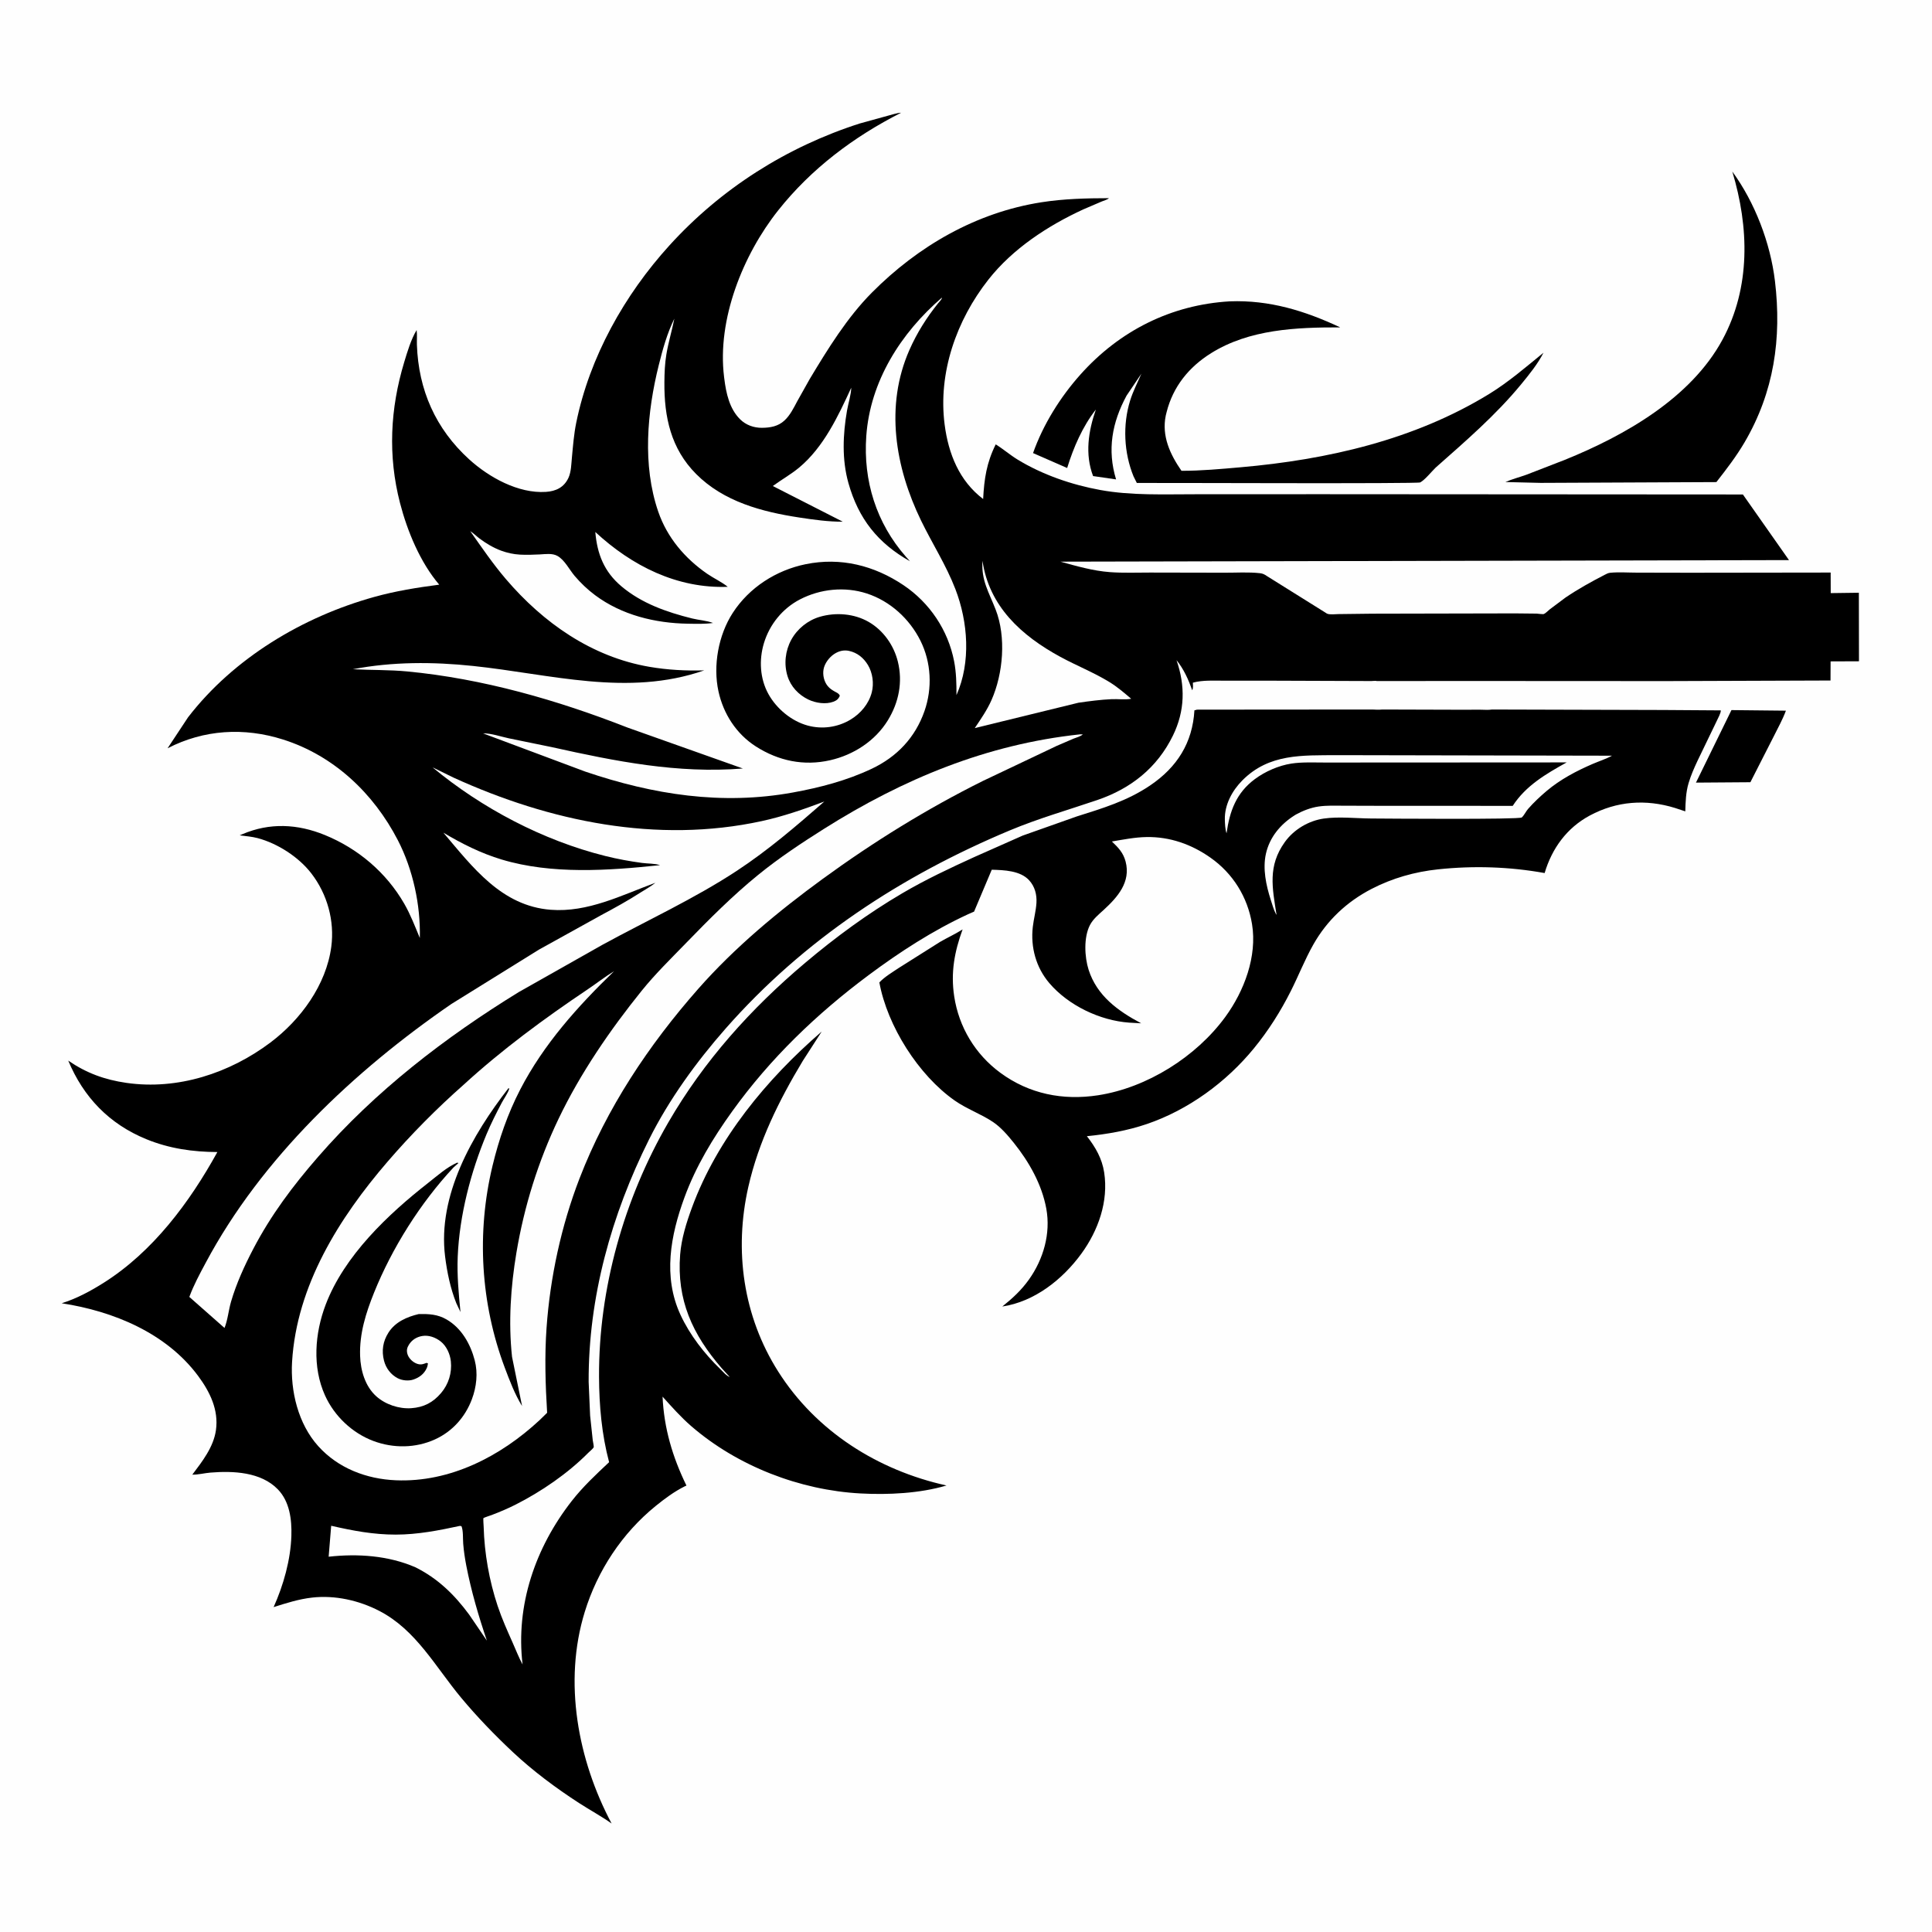 <svg version="1.1" xmlns="http://www.w3.org/2000/svg" style="display: block;" viewBox="0 0 2048 2048" width="1024" height="1024">
<path transform="translate(0,0)" fill="rgb(254,254,254)" d="M -0 -0 L 2048 0 L 2048 2048 L -0 2048 L -0 -0 z"/>
<path transform="translate(0,0)" fill="rgb(0,0,0)" d="M 1835.41 752.736 L 1893.14 753.339 C 1889.77 762.501 1884.86 771.322 1880.5 780.067 L 1855.48 829.189 L 1797.79 829.611 L 1835.41 752.736 z"/>
<path transform="translate(0,0)" fill="rgb(0,0,0)" d="M 1836.3 181.822 C 1860.3 214.664 1876.69 257.57 1881.52 297.906 C 1888.79 358.658 1880.57 415.57 1849.3 468.908 C 1840.55 483.829 1830.06 497.448 1819.43 511.036 L 1633.17 511.878 L 1595.79 510.979 C 1602.96 507.831 1610.77 505.861 1618.16 503.198 L 1658.78 487.451 C 1722.14 461.806 1792.43 422.042 1825.96 359.957 C 1855.91 304.516 1854.15 240.789 1836.3 181.822 z"/>
<path transform="translate(0,0)" fill="rgb(0,0,0)" d="M 1303.65 319.433 C 1345.54 317.849 1383.15 329.423 1420.71 347.038 C 1374.13 346.973 1324.54 348.952 1283.8 374.381 C 1260.23 389.091 1243.44 409.896 1236.64 436.917 L 1235.76 440.484 C 1231.26 462.253 1240.39 481.72 1252.41 499.074 C 1273.08 499.121 1294.52 497.128 1315.12 495.327 C 1406.86 487.306 1499.27 466.297 1578.56 417.629 C 1599.12 405.012 1617.5 389.12 1636.15 373.91 C 1630.22 385.664 1620.83 397.217 1612.5 407.35 C 1585.59 440.089 1553.52 467.633 1521.9 495.642 C 1517.4 499.993 1510.73 508.477 1505.48 511.382 C 1502.65 512.949 1234.91 511.782 1205.08 511.951 L 1201.63 505.054 C 1191.37 480.04 1189.96 450.308 1198.02 424.5 C 1201.14 414.514 1205.83 405.613 1209.95 396.073 L 1194.17 419.437 C 1178.81 447.905 1173.51 476.865 1183.09 508.19 L 1158.71 504.657 C 1149.91 481.388 1153.71 456.986 1161.66 434.143 C 1147.45 452.285 1138.02 474.221 1131.23 496.089 L 1095.07 480.284 C 1105.77 449.989 1123.97 420.917 1145.27 397.055 C 1186.76 350.584 1241.49 323.055 1303.65 319.433 z"/>
<path transform="translate(0,0)" fill="rgb(0,0,0)" d="M 1763 752.617 L 1824.08 753.032 C 1824.46 755.521 1820.97 761.633 1819.91 764.055 L 1799.47 806.415 C 1795.86 814.09 1792.42 821.928 1789.99 830.061 C 1787.07 839.819 1786.75 849.98 1786.48 860.083 L 1775.56 856.465 C 1744.63 846.934 1713.76 849.147 1685.14 864.555 C 1660.86 877.624 1645.07 899.467 1637.38 925.47 C 1600.16 918.741 1562.02 917.536 1524.38 921.54 C 1499.72 924.162 1476.06 930.831 1454.02 942.227 C 1427.72 955.821 1406.68 975.58 1392.12 1001.37 C 1383.21 1017.13 1376.53 1034.25 1368.38 1050.43 C 1357.49 1072.08 1344.61 1092.44 1329.25 1111.22 C 1299.9 1147.11 1259.71 1176.54 1215.66 1191.53 C 1194.96 1198.57 1173.82 1202.22 1152.14 1204.42 C 1161.23 1216 1168.17 1228 1170.46 1242.8 C 1175.2 1273.49 1164.21 1304.41 1146.23 1329.04 C 1126.3 1356.34 1096.58 1379.84 1062.49 1384.96 C 1073.33 1376.26 1082.67 1367.7 1090.76 1356.32 C 1106.08 1334.77 1113.95 1307.53 1109.12 1281.2 C 1104.4 1255.49 1090.88 1231.66 1074.7 1211.48 C 1068.38 1203.6 1061.08 1195.04 1052.63 1189.36 C 1039.81 1180.75 1025.03 1175.7 1012.12 1166.68 C 973.694 1139.85 940.573 1087.56 932.157 1041.4 C 937.882 1035.36 945.808 1030.74 952.711 1026.09 L 996.488 998.461 C 1004.04 994.05 1012.03 990.45 1019.44 985.817 L 1020.4 985.202 C 1011.76 1008.89 1007.66 1030.88 1011.49 1056.17 C 1016.44 1088.81 1033.89 1117.73 1060.51 1137.27 C 1091.06 1159.7 1126.83 1166.75 1164 1161.03 C 1215.88 1153.04 1268.01 1120.23 1298.9 1077.94 C 1318.87 1050.59 1332.82 1013.82 1327.2 979.572 C 1322.5 950.904 1307.01 925.978 1283.24 909.221 C 1263.11 895.031 1240.22 886.91 1215.43 887.305 C 1203.09 887.501 1190.78 889.958 1178.65 892.011 C 1185.46 898.486 1190.71 903.891 1193.19 913.293 C 1198.91 935.045 1184.6 951.104 1169.95 964.546 C 1164.61 969.438 1158.73 974.154 1155.35 980.679 C 1148.64 993.666 1149.65 1014.46 1153.97 1028 C 1162.79 1055.61 1185.23 1071.79 1209.71 1084.75 L 1197 1084.04 C 1166.03 1081.86 1132.51 1065.82 1112.29 1042.09 C 1098.2 1025.55 1092.34 1004.05 1094.81 982.58 C 1095.79 974.046 1098.18 965.576 1098.68 957 C 1099.19 948.253 1096.97 939.79 1090.99 933.193 C 1081.6 922.836 1064.27 922.306 1051.3 921.945 L 1032.56 966.338 L 1026.03 969.206 C 988.961 986.306 953.497 1009.29 920.824 1033.64 C 865.538 1074.84 816.454 1122.04 776.136 1178.11 C 755.628 1206.63 737.73 1236.17 725.558 1269.33 C 710.772 1309.63 702.564 1353.36 721.39 1393.85 C 731.397 1415.37 746.485 1434.72 763.47 1451.2 C 766.343 1453.99 769.831 1458.31 773.528 1459.66 L 765.059 1450.39 C 733.936 1414.45 717.241 1377.94 720.992 1329.86 C 722.311 1312.96 727.707 1295.8 733.532 1279.98 C 760.405 1206.99 812.761 1143.9 871.031 1093.5 L 850.93 1124.67 C 825.726 1166.6 804.202 1210.02 793.287 1258.02 C 777.966 1325.41 787.696 1395.22 824.967 1453.96 C 865.227 1517.42 930.615 1558.58 1003.33 1574.68 C 974.945 1583.1 941.658 1584.69 912.238 1583.12 C 847.859 1579.68 781.747 1554.14 732.798 1511.81 C 721.752 1502.25 712.103 1491.32 702.338 1480.5 C 703.873 1514.15 712.936 1544.53 727.661 1574.77 L 725.685 1575.67 C 714.752 1581.13 704.609 1588.65 695.149 1596.32 C 659.425 1625.29 633.353 1664.86 619.84 1708.76 C 597.018 1782.91 612.486 1865.6 648.326 1932.99 C 637.215 1925.14 625.205 1918.66 613.786 1911.27 C 589.245 1895.38 564.802 1877.17 543.496 1857.17 C 524.203 1839.06 505.786 1820 488.833 1799.66 C 461.598 1766.99 441.162 1727.89 402.192 1707.69 C 380.554 1696.47 355.104 1690.75 330.732 1693.52 C 316.764 1695.11 303.388 1699.37 290.051 1703.61 C 300.478 1680.38 308.097 1653.48 308.872 1627.94 C 309.396 1610.69 307.031 1591.72 294.565 1578.81 C 276.66 1560.27 247.138 1559.05 223 1561.02 C 216.641 1561.54 210.207 1563.31 203.861 1563.19 C 214.451 1549.17 226.364 1533.95 228.911 1515.99 C 231.945 1494.6 222.512 1475.4 210.115 1458.67 C 176.208 1412.9 120.045 1389.88 65.4 1381.51 C 81.185 1376.56 95.767 1368.72 109.73 1359.92 C 161.962 1327.01 200.948 1274.67 230.421 1221.22 C 204.389 1221.11 179.426 1217.53 155.192 1207.62 C 115.718 1191.48 88.528 1163.07 72.337 1124.3 C 91.631 1137.52 110.879 1144.55 133.99 1147.89 C 188.365 1155.74 243.449 1137.62 286.706 1105.08 C 318.767 1080.96 345.785 1044.09 351.171 1003.66 C 354.832 976.169 346.953 947.789 330.039 925.851 C 316.618 908.445 294.323 894.076 273.078 888.429 C 267.013 886.816 260.326 886.34 254.095 885.501 L 256.973 884.255 C 285.853 871.9 315.346 873.335 344.299 885.141 C 379.518 899.503 409.467 924.866 428.527 957.982 C 435.179 969.539 439.928 982.045 445.035 994.325 C 445.901 959.419 437.759 921.621 421.717 890.617 C 396.022 840.957 353.942 800.983 299.96 783.894 C 258.719 770.838 216.18 773.317 177.639 793.205 L 199.349 760.358 C 247.795 697.537 320.933 653.817 396.81 632.754 C 419.594 626.429 442.212 622.822 465.598 619.774 C 445.424 596.178 431.715 562.931 424.021 533.176 C 411.081 483.13 413.579 433.271 428.462 383.967 C 431.886 372.626 435.603 360.05 441.65 349.84 C 442.319 354.928 441.765 360.354 441.942 365.5 C 443.6 413.485 461.833 454.629 497.349 486.94 C 518.294 505.994 549.412 523.313 578.661 521.428 C 589.32 520.741 597.918 516.632 602.594 506.5 C 605.546 500.104 605.611 491.584 606.277 484.646 C 607.448 472.451 608.362 460.174 610.818 448.15 C 625.07 378.363 661.913 312.706 709.561 260.221 C 764.311 199.912 833.896 155.75 911.372 130.895 L 940.609 122.828 C 945.183 121.68 950.552 119.729 955.223 119.497 C 904.985 144.996 860.02 178.748 824.872 223.055 C 787.521 270.14 760.006 338.705 767.549 399.563 L 767.799 401.5 C 769.682 416.718 773.233 433.316 784.559 444.487 C 790.751 450.594 799.065 453.563 807.696 453.494 C 816.551 453.424 824.826 451.991 831.548 445.767 C 837.55 440.209 841.215 432.666 845 425.553 L 858.387 401.688 C 877.448 369.977 897.978 336.613 924.172 310.235 C 973.181 260.883 1034.71 225.215 1104.06 214.396 C 1127.77 210.697 1151.59 210.119 1175.55 210.077 C 1174.04 211.582 1169.82 212.78 1167.74 213.649 L 1148.2 222.026 C 1110.7 239.31 1073.54 263.633 1047.8 296.327 C 1013.91 339.355 994.241 395.033 1001.35 450.055 C 1005.35 481.001 1016.84 509.749 1042.17 528.981 C 1043.31 507.326 1045.81 490.665 1055.49 471.059 C 1063.48 475.962 1070.53 482.171 1078.56 487.087 C 1104.98 503.25 1136.14 513.929 1166.5 519.445 C 1199.64 525.466 1234.06 523.882 1267.63 523.926 L 1400.03 523.873 L 1847.54 524.163 L 1896.39 593.73 L 1124.09 595.381 C 1141.3 600.136 1158.68 605.15 1176.56 606.479 C 1190.57 607.521 1205.02 606.913 1219.09 606.938 L 1297.66 607.09 C 1310.02 607.161 1323.61 606.223 1335.84 607.637 C 1338.64 607.961 1340.62 608.998 1342.92 610.602 L 1404.89 649.327 L 1406.55 650.407 C 1409.54 651.843 1415.28 650.999 1418.73 650.966 L 1454.82 650.536 L 1605.84 650.214 L 1628.89 650.451 C 1630.34 650.515 1635.47 651.318 1636.63 650.846 C 1638.38 650.14 1641.27 647.158 1642.92 645.855 L 1659.49 633.45 C 1672.89 624.364 1686.75 616.704 1701.11 609.283 C 1703.14 608.235 1704.68 607.381 1707 607.155 C 1715.99 606.278 1725.9 607.024 1734.98 607.018 L 1791.45 607.128 L 1940.58 606.932 L 1940.64 628.722 L 1970.47 628.333 L 1970.59 700.984 L 1940.5 701.105 L 1940.42 721.372 L 1766.36 721.987 L 1577.32 721.885 L 1459.4 721.923 C 1458.59 721.489 1454.77 721.919 1453.64 721.935 L 1346.63 721.555 L 1297.92 721.558 C 1287.2 721.589 1274.85 720.755 1264.5 723.669 C 1264.53 726.449 1265.09 729.233 1263.74 731.694 C 1259.78 720.266 1254.83 709.264 1247.16 699.795 C 1256.59 727.041 1256.14 753.581 1243.34 779.76 C 1226.7 813.822 1198.91 835.893 1163.18 848.07 C 1132.03 858.682 1100.73 867.562 1070.31 880.304 C 955.259 928.487 852.132 996.068 769.342 1090.14 C 738.237 1125.49 709.173 1165.5 688.074 1207.75 C 648.15 1287.7 623.616 1375.22 623.995 1464.95 L 625.558 1500.69 L 628.349 1526.82 C 628.504 1528.04 629.67 1533.17 629.321 1534.14 C 628.842 1535.46 624.778 1538.84 623.668 1539.96 C 601.868 1561.95 573.85 1581.15 546.324 1595.07 C 538.482 1599.04 530.398 1602.45 522.199 1605.6 C 521.154 1606.01 512.735 1608.83 512.484 1609.24 C 512.082 1609.9 512.655 1617.02 512.688 1618.21 C 513.455 1646.49 518.582 1675.49 527.524 1702.35 C 531.971 1715.71 537.732 1728.53 543.454 1741.37 C 546.866 1749.03 549.939 1757.06 553.953 1764.42 C 546.464 1701.5 567.423 1640.59 606.094 1591.09 C 617.892 1575.99 631.743 1563.04 645.682 1549.98 C 637.841 1520.54 635.142 1489.9 635 1459.49 C 634.563 1365.91 661.498 1270.92 708.33 1190.01 C 746.214 1124.57 795.883 1069.27 853.515 1020.66 C 885.87 993.363 920 968.285 956.55 946.847 C 981.346 932.304 1006.86 920.331 1032.98 908.415 L 1084.13 885.741 L 1141.14 865.562 C 1168.74 856.822 1194.77 849.109 1219.09 832.673 C 1247.68 813.357 1264.14 787.5 1266.14 752.96 L 1267.13 752.767 C 1269.33 752.194 1268.06 752.268 1269.89 752.255 L 1454.6 752.108 C 1458.2 752.28 1461.7 752.506 1465.28 752.111 L 1544.76 752.345 L 1569.29 752.315 C 1573.15 752.309 1577.79 752.786 1581.57 752.115 L 1763 752.617 z"/>
<path transform="translate(0,0)" fill="rgb(254,254,254)" d="M 487.519 1617.5 L 489.198 1617.83 C 491.188 1622.72 490.592 1631.03 491.026 1636.47 C 491.647 1644.26 492.819 1652.06 494.304 1659.73 C 499.546 1686.81 507.28 1713.04 516.111 1739.14 L 497.291 1711.51 C 481.678 1690.34 463.99 1673.13 440.266 1661.34 C 411.563 1648.93 379.264 1646.76 348.385 1650.18 L 351.07 1617.38 C 374.043 1622.63 395.763 1626.76 419.5 1626.75 C 442.553 1626.73 465.102 1622.35 487.519 1617.5 z"/>
<path transform="translate(0,0)" fill="rgb(254,254,254)" d="M 1041.49 594.5 C 1048.5 642.772 1082.65 673.793 1123.93 696.256 C 1141 705.55 1159.25 712.73 1175.87 722.892 C 1184.23 728.003 1191.67 734.373 1199.1 740.723 C 1192.86 741.959 1184.99 740.857 1178.5 741.143 C 1166.74 741.662 1154.87 743.239 1143.22 744.916 L 1033.29 771.812 C 1039.73 762.243 1046.39 752.641 1051.06 742.049 C 1063.46 713.947 1066.7 675.227 1055.46 646.238 C 1048.21 627.557 1040.04 615.333 1041.49 594.5 z"/>
<path transform="translate(0,0)" fill="rgb(254,254,254)" d="M 1417.5 800.495 L 1708.81 801.069 C 1702.48 804.555 1695.01 806.91 1688.33 809.782 C 1671.17 817.168 1653.83 826.299 1639.5 838.446 C 1632.55 844.338 1625.69 850.725 1619.72 857.611 C 1617.56 860.093 1615.47 864.555 1613.13 866.547 C 1610.43 868.835 1468.65 867.746 1453.2 867.631 C 1437.24 867.512 1419.01 865.435 1403.28 867.699 C 1387.09 870.031 1371.49 879.334 1361.95 892.634 C 1343.75 917.99 1348.67 941.068 1353.19 969.737 L 1352.57 968.901 C 1350.19 964.485 1348.55 958.56 1347.01 953.747 C 1342.12 938.471 1338.36 920.979 1341.93 905 C 1345.84 887.521 1357.28 873.816 1372.21 864.378 L 1373.65 863.476 C 1380.92 859.464 1389.32 856.2 1397.56 854.963 C 1406.41 853.635 1415.79 854.074 1424.72 854.087 L 1465.98 854.209 L 1603.55 854.242 C 1617.49 832.736 1638.92 820.332 1660.73 808.185 L 1458.44 808.301 L 1403.55 808.313 C 1392.19 808.333 1380.12 807.693 1368.88 809.433 C 1355.39 811.52 1341.07 817.784 1330.15 825.919 C 1310.46 840.599 1303.55 859.645 1300.19 883.312 C 1298.75 879.362 1298.5 873.065 1298.39 868.828 C 1297.99 853.137 1306.15 838.08 1316.98 827.2 C 1345.36 798.659 1380.49 800.805 1417.5 800.495 z"/>
<path transform="translate(0,0)" fill="rgb(254,254,254)" d="M 458.449 813.379 L 480.794 824.316 C 582.648 870.798 696.526 894.53 807.516 870.394 C 830.298 865.44 852.056 857.83 873.827 849.653 C 843.879 875.79 814.432 901.148 781.119 923.052 C 736.16 952.613 686.097 975.6 638.861 1001.38 L 550.057 1051.56 C 471.768 1099.64 397.703 1156.7 337.253 1226.23 C 310.447 1257.06 287.301 1287.84 268.344 1324.13 C 259.082 1341.86 250.551 1360.58 244.917 1379.8 C 242.295 1388.75 241.427 1399.24 237.991 1407.69 L 200.704 1374.79 C 205.297 1362.28 211.75 1350.36 218.041 1338.63 C 277.179 1227.7 375.799 1134.8 478.519 1064.25 L 571.239 1006.68 L 637.237 970.112 C 651.488 962.481 665.356 954.893 678.949 946.135 C 684.344 942.658 689.775 939.878 694.752 935.756 C 658.907 948.985 623.018 967.47 583.752 964.401 C 531.705 960.333 501.261 919.536 469.982 882.648 C 489.509 894.347 509.886 904.54 531.756 911.119 C 585.052 927.15 644.928 922.865 699.687 917.101 C 694.17 915.263 686.568 915.54 680.654 914.744 C 667.521 912.978 654.384 910.584 641.528 907.368 C 575.483 890.843 510.82 856.821 458.449 813.379 z"/>
<path transform="translate(0,0)" fill="rgb(254,254,254)" d="M 998.446 315.5 C 998.588 317.199 995.702 319.886 994.547 321.321 C 982.225 336.628 971.991 352.898 964.049 370.893 C 937.889 430.171 948.879 495.271 976.393 551.893 C 988.253 576.301 1002.91 598.977 1012.73 624.413 C 1026.17 659.263 1029.38 701.97 1013.9 736.834 C 1013.95 724.792 1013.69 712.752 1011.39 700.897 C 1005.02 668.038 985.502 638.933 957.721 620.295 C 926.656 599.452 891.168 590.488 854 598.083 C 822.714 604.476 794.112 622.824 776.694 649.782 C 761.536 673.242 755.671 705.577 761.592 732.804 C 766.785 756.679 780.52 778.024 801.289 791.288 C 825.241 806.585 852.094 812.233 880 805.874 C 904.819 800.218 927.694 785.476 941.176 763.528 C 952.778 744.642 957.122 722.891 951.729 701.203 C 947.443 683.967 936.368 668.227 920.888 659.284 C 905.472 650.378 885.898 648.879 868.952 653.854 C 856.288 657.571 845.116 666.59 838.774 678.198 C 832.396 689.871 830.854 703.976 834.811 716.719 C 838.261 727.825 846.512 736.547 856.894 741.55 C 864.508 745.218 875.35 746.93 883.521 743.824 C 886.946 742.522 888.867 740.866 890.244 737.5 C 889.157 734.953 887.369 734.475 885 733.134 C 882.06 731.47 879.661 729.953 877.458 727.304 C 873.501 722.547 871.932 715.542 872.999 709.5 C 874.111 703.2 879.003 696.758 884.284 693.28 C 889.059 690.135 894.358 688.736 900 689.968 C 908.742 691.877 915.431 697.32 920.036 704.932 C 925.08 713.271 926.555 724.556 924.096 734 C 920.926 746.176 912.305 756.378 901.64 762.797 C 888.008 771.001 871.598 773.299 856.219 769.125 C 839.033 764.461 823.183 751.262 814.592 735.773 C 805.5 719.381 804.425 699.508 809.814 681.715 C 815.803 661.939 829.507 644.995 847.943 635.42 C 869.579 624.183 895.555 621.57 918.777 629.094 C 943.543 637.118 964.155 655.973 975.706 679.149 C 987.204 702.219 988.451 729.486 980.023 753.686 C 970.245 781.76 950.861 802.228 924.153 814.878 C 897.587 827.461 869.181 834.854 840.375 840.098 C 765.141 853.791 692.383 842.348 620.5 817.959 L 512.133 777.435 C 520.246 777.15 531.273 780.938 539.314 782.638 L 585.376 792.077 C 652.487 807.015 718.442 820.22 787.463 814.641 L 665.271 771.275 C 590.728 742.075 511.682 719.357 431.681 711.756 C 412.46 709.929 393.296 710.439 374.064 709.398 C 416.209 701.352 458.926 701.476 501.5 705.946 C 583.547 714.562 665.353 738.904 746.5 710.628 C 727.038 711.188 707.581 710.158 688.364 706.856 C 627.254 696.356 575.902 660.272 536.229 613.805 C 522.499 597.724 510.613 580.28 498.457 563.017 C 501.939 565.214 504.884 568.267 508.178 570.755 C 515.009 575.913 523.165 580.76 531.212 583.722 C 537.509 586.04 544.321 587.551 551.034 587.913 C 558.081 588.293 565.084 588.073 572.122 587.715 C 578.235 587.405 585.38 586.204 590.945 589.324 C 598.575 593.601 603.564 603.905 609.163 610.5 C 615.576 618.053 622.832 624.95 630.77 630.878 C 659.026 651.981 694.453 660.623 729.28 661.148 C 738.128 661.282 747.029 661.602 755.814 660.37 C 749.184 657.808 740.775 657.349 733.74 655.605 C 706.817 648.93 680.109 639.6 658.631 621.44 C 640.369 605.999 633.023 587.23 631.052 563.942 C 669.816 599.85 717.739 624.038 771.454 622.053 C 764.772 616.689 756.657 613.077 749.585 608.191 C 725.982 591.884 707.167 569.754 697.764 542.375 C 680.823 493.047 685.921 436.81 698.32 387.019 C 702.471 370.353 707.212 353.225 714.84 337.785 C 712.299 350.497 708.52 362.853 706.375 375.689 C 704.747 385.429 704.368 395.395 704.289 405.258 C 703.995 442.049 711.156 475.584 737.953 502.493 C 767.212 531.874 807.834 542.589 847.595 548.636 C 862.786 550.947 878.012 553.086 893.401 553.035 L 819.222 515.206 C 828.415 508.416 838.321 502.985 847.161 495.621 C 873.15 473.974 888.502 441.062 902.369 410.985 C 902.13 418.695 899.222 427.494 897.873 435.239 C 893.463 460.554 892.359 487.154 899.375 512.094 C 909.983 549.803 930.506 575.748 964.609 594.939 L 960.232 590.065 C 928.908 554.387 914.946 509.707 918.288 462.335 C 922.395 404.12 954.954 352.954 998.446 315.5 z"/>
<path transform="translate(0,0)" fill="rgb(254,254,254)" d="M 1144.69 778.459 L 1147.86 778.448 C 1145.52 780.678 1141.04 781.778 1138 782.996 L 1120.34 790.591 L 1042 827.786 C 982.734 857.232 925.602 892.639 872.168 931.605 C 824.863 966.101 778.933 1004.19 740.133 1048.24 C 687.539 1107.95 642.986 1174.82 614.262 1249.35 C 594.948 1299.46 583.161 1354.03 579.363 1407.56 C 577.24 1437.48 578.142 1467.69 579.98 1497.6 L 572.047 1505.35 C 530.755 1543.75 477.139 1571.57 419.649 1569.16 C 388.459 1567.85 358.462 1556.43 337.338 1532.97 C 316.072 1509.35 307.732 1474.64 309.614 1443.51 C 314.497 1362.76 359.427 1291.09 410.903 1231.34 C 435.67 1202.59 462.892 1175.09 491.341 1149.98 C 531.988 1112.76 577.023 1079.6 622.746 1048.91 C 632.229 1042.55 641.225 1035.44 650.966 1029.49 C 612.336 1066.86 576.401 1106.79 551.483 1154.88 C 538.208 1180.5 528.855 1207.72 522.114 1235.71 C 505.019 1306.7 509.444 1381.56 535.128 1449.93 C 540.312 1463.73 545.697 1477.86 553.418 1490.47 L 542.78 1438.31 C 538.836 1401.7 541.34 1364.16 547.421 1327.92 C 555.693 1278.63 570.504 1231.12 592.09 1186 C 615.185 1137.73 646.757 1091.7 680.288 1050.14 C 694.839 1032.11 711.413 1016 727.518 999.375 C 751.612 974.499 776.717 949.35 803.604 927.473 C 825.725 909.473 849.781 893.51 873.89 878.332 C 957.426 825.738 1045.93 789.021 1144.69 778.459 z"/>
<path transform="translate(0,0)" fill="rgb(0,0,0)" d="M 539.019 1153.5 L 539.863 1153.98 C 538.35 1158.98 534.276 1164.41 531.803 1169.1 C 526.122 1179.88 520.518 1190.93 515.812 1202.17 C 499.034 1242.24 487.011 1288.49 485.207 1332 C 484.383 1351.86 486.171 1371.09 488.12 1390.82 L 483.681 1381.38 C 477.438 1365.65 473.928 1348.75 471.828 1332 C 463.706 1267.25 500.659 1202.85 539.019 1153.5 z"/>
<path transform="translate(0,0)" fill="rgb(0,0,0)" d="M 484.467 1232.5 L 486 1232.82 L 480.64 1237.64 C 445.739 1275.04 415.547 1322.97 396.487 1370.34 C 387.791 1391.96 380.961 1413.66 381.721 1437.25 C 382.216 1452.65 387.025 1469.51 398.866 1480.13 C 408.519 1488.8 422.899 1493.64 435.906 1492.75 C 449.147 1491.84 459.053 1486.72 467.605 1476.61 C 475.525 1467.24 479.211 1455.27 477.927 1443.09 C 477.107 1435.31 473.3 1426.76 467 1421.88 C 461.553 1417.67 454.371 1415 447.424 1416.24 C 441.583 1417.28 436.751 1420.27 433.537 1425.34 C 431.488 1428.58 430.838 1431.29 431.809 1435 C 432.918 1439.24 436.63 1443.1 440.503 1444.97 C 444.355 1446.83 447.263 1446.66 451.157 1445.09 C 452.55 1444.53 451.612 1444.64 453.645 1445.19 C 453.396 1446.99 453.125 1448.55 452.376 1450.22 C 449.603 1456.39 444.557 1460.21 438.228 1462.37 C 433.084 1464.11 426.273 1463.44 421.5 1460.93 C 414.246 1457.12 409.125 1450.35 407.082 1442.44 C 404.352 1431.87 405.889 1421.94 411.751 1412.68 C 418.968 1401.29 431.332 1395.95 443.934 1392.94 C 454.663 1392.78 463.818 1393.14 473.409 1398.7 C 489.301 1407.9 498.719 1424.77 503.228 1442 C 506.777 1455.56 505.118 1470.19 500.234 1483.23 C 493.152 1502.15 479.525 1517.43 461.093 1525.82 C 440.541 1535.17 416.886 1535.41 395.805 1527.5 C 373.341 1519.07 354.436 1501.1 344.551 1479.27 C 330.889 1449.1 333.67 1413.38 345.22 1383 C 364.954 1331.09 411.279 1287.24 454.215 1253.67 C 463.784 1246.19 473.317 1237.5 484.467 1232.5 z"/>
</svg>